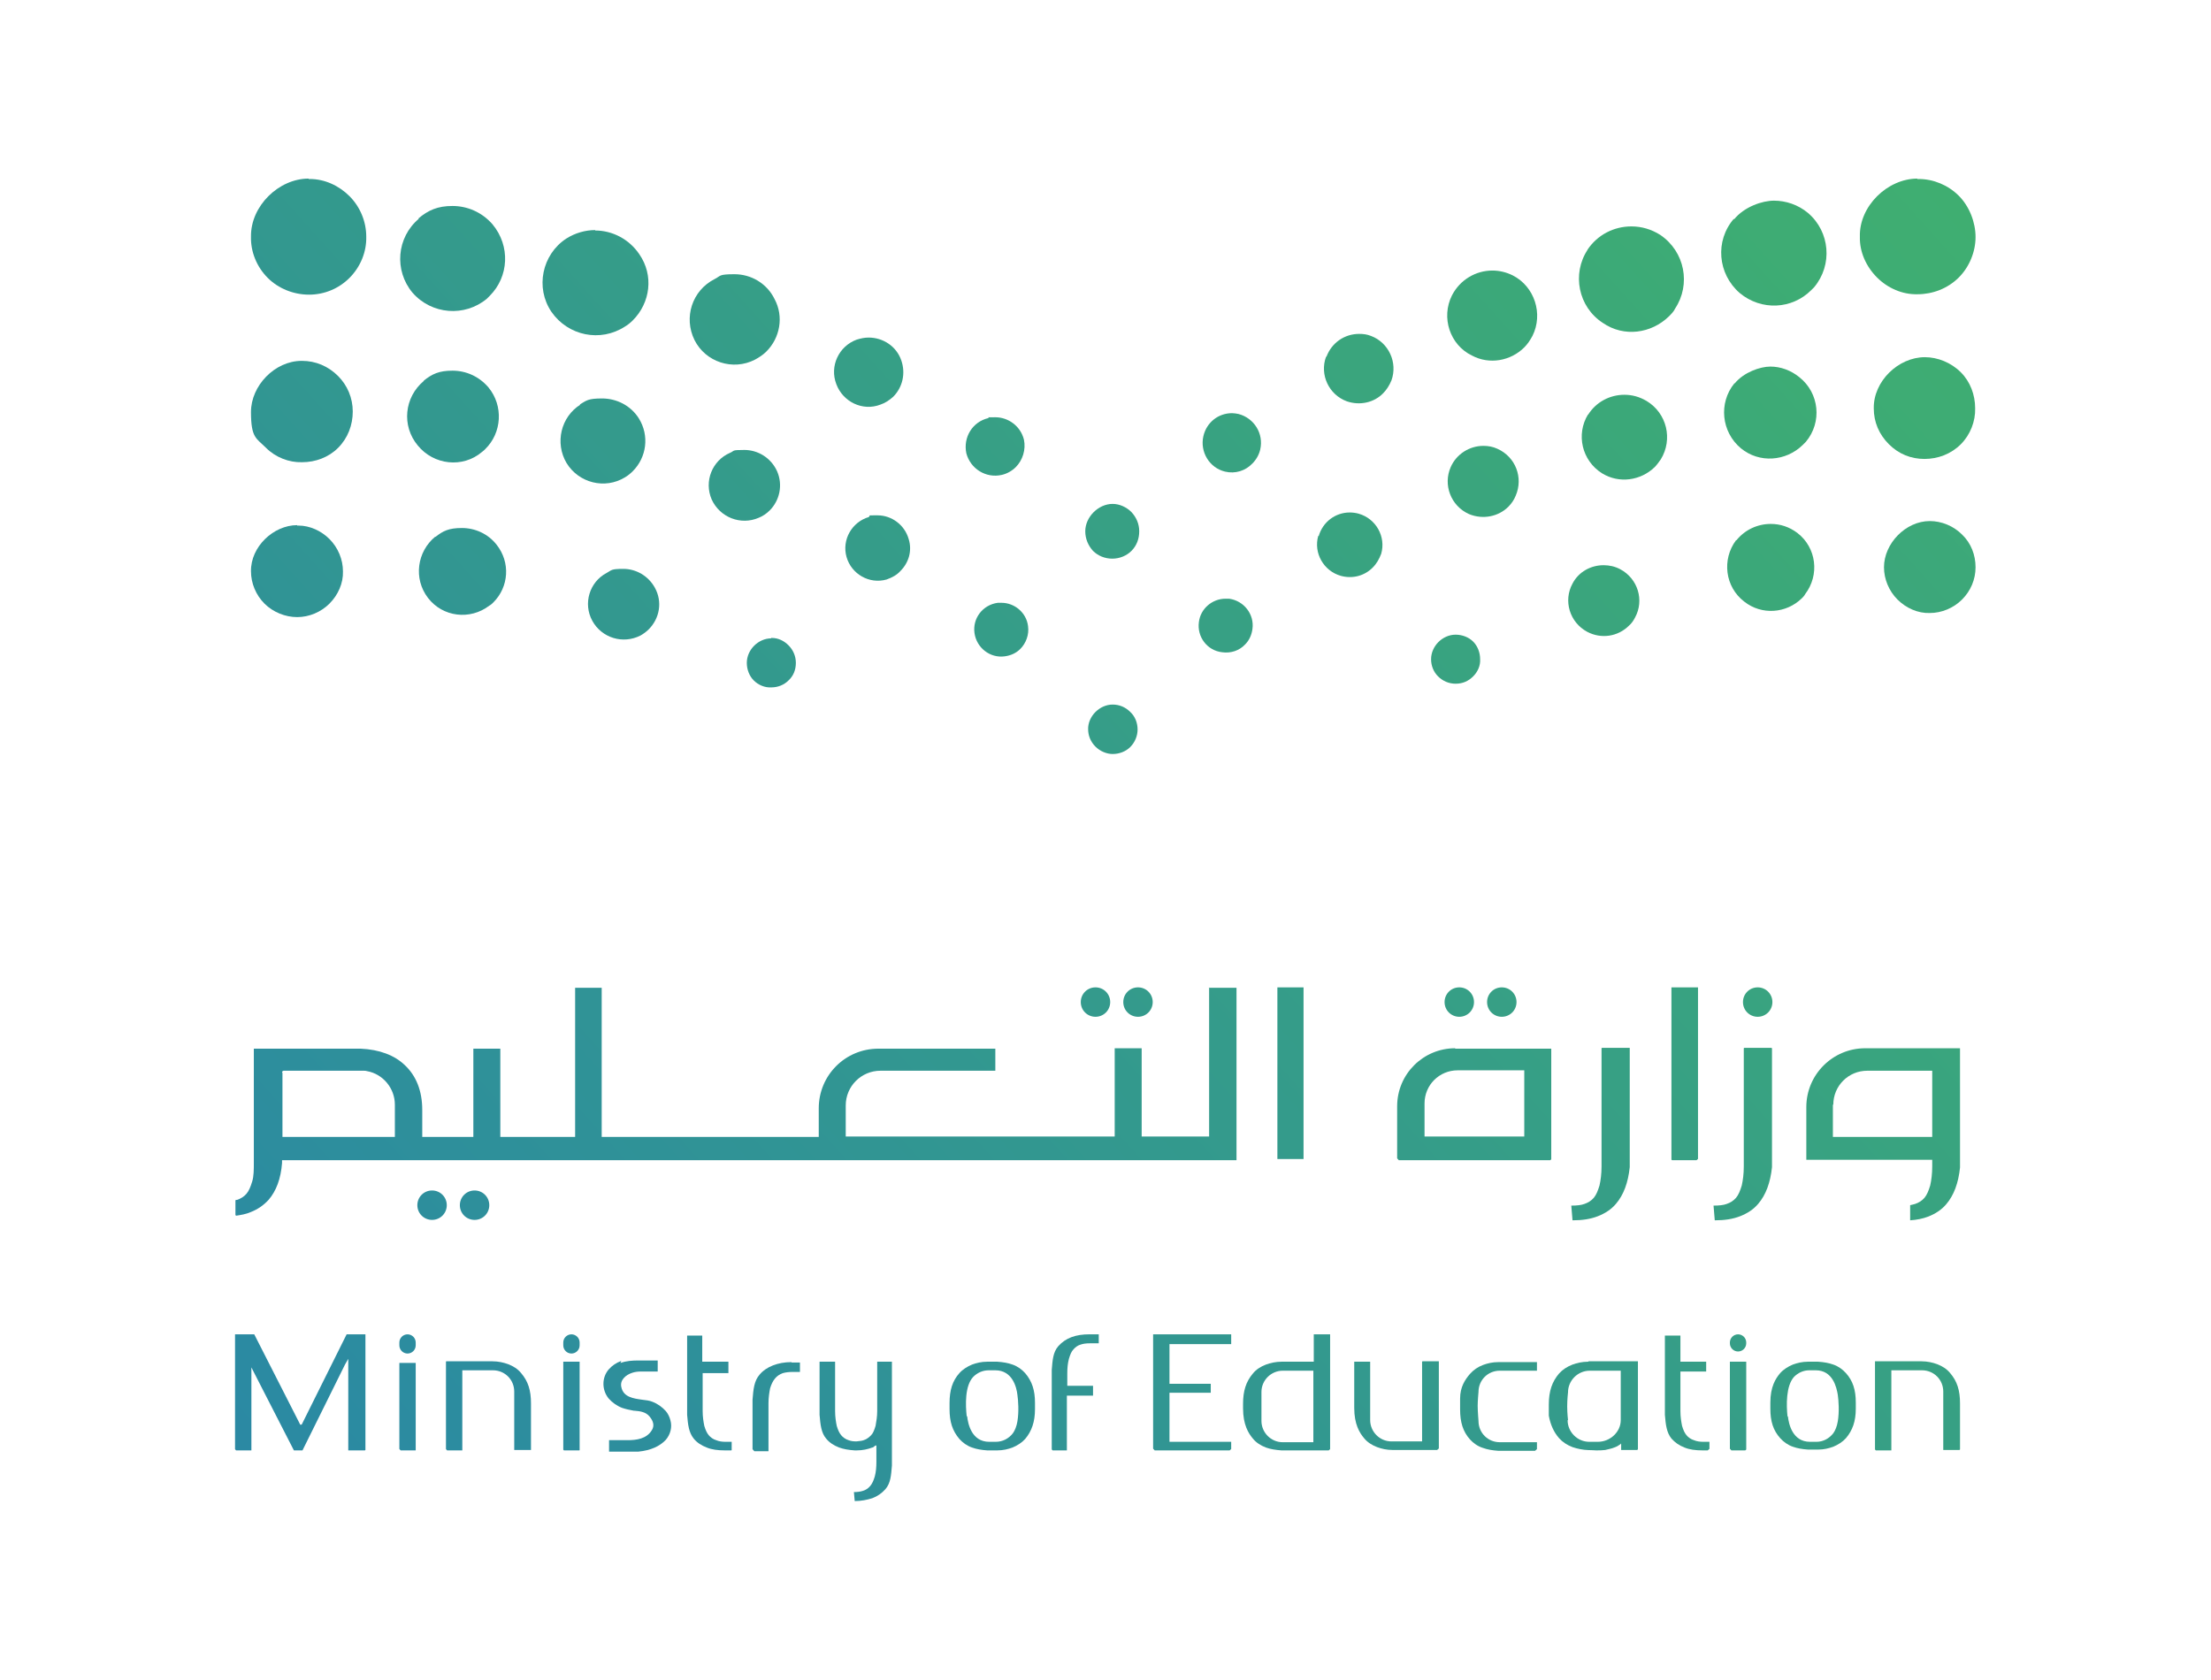 <?xml version="1.0" encoding="UTF-8"?>
<svg id="Layer_1" data-name="Layer 1" xmlns="http://www.w3.org/2000/svg" xmlns:xlink="http://www.w3.org/1999/xlink" viewBox="0 0 540.9 411.1">
  <defs>
    <style>
      .cls-1 {
        fill: none;
      }

      .cls-2 {
        fill: url(#linear-gradient-8);
      }

      .cls-3 {
        fill: url(#linear-gradient-7);
      }

      .cls-4 {
        fill: url(#linear-gradient-5);
      }

      .cls-5 {
        fill: url(#linear-gradient-6);
      }

      .cls-6 {
        fill: url(#linear-gradient-9);
      }

      .cls-7 {
        fill: url(#linear-gradient-4);
      }

      .cls-8 {
        fill: url(#linear-gradient-3);
      }

      .cls-9 {
        fill: url(#linear-gradient-2);
      }

      .cls-10 {
        fill: url(#linear-gradient);
      }

      .cls-11 {
        clip-path: url(#clippath-17);
      }

      .cls-12 {
        clip-path: url(#clippath-19);
      }

      .cls-13 {
        clip-path: url(#clippath-11);
      }

      .cls-14 {
        clip-path: url(#clippath-16);
      }

      .cls-15 {
        clip-path: url(#clippath-18);
      }

      .cls-16 {
        clip-path: url(#clippath-10);
      }

      .cls-17 {
        clip-path: url(#clippath-15);
      }

      .cls-18 {
        clip-path: url(#clippath-13);
      }

      .cls-19 {
        clip-path: url(#clippath-14);
      }

      .cls-20 {
        clip-path: url(#clippath-12);
      }

      .cls-21 {
        clip-path: url(#clippath-61);
      }

      .cls-22 {
        clip-path: url(#clippath-67);
      }

      .cls-23 {
        clip-path: url(#clippath-68);
      }

      .cls-24 {
        clip-path: url(#clippath-60);
      }

      .cls-25 {
        clip-path: url(#clippath-65);
      }

      .cls-26 {
        clip-path: url(#clippath-62);
      }

      .cls-27 {
        clip-path: url(#clippath-64);
      }

      .cls-28 {
        clip-path: url(#clippath-66);
      }

      .cls-29 {
        clip-path: url(#clippath-63);
      }

      .cls-30 {
        clip-path: url(#clippath-50);
      }

      .cls-31 {
        clip-path: url(#clippath-55);
      }

      .cls-32 {
        clip-path: url(#clippath-52);
      }

      .cls-33 {
        clip-path: url(#clippath-57);
      }

      .cls-34 {
        clip-path: url(#clippath-54);
      }

      .cls-35 {
        clip-path: url(#clippath-56);
      }

      .cls-36 {
        clip-path: url(#clippath-53);
      }

      .cls-37 {
        clip-path: url(#clippath-51);
      }

      .cls-38 {
        clip-path: url(#clippath-58);
      }

      .cls-39 {
        clip-path: url(#clippath-59);
      }

      .cls-40 {
        clip-path: url(#clippath-31);
      }

      .cls-41 {
        clip-path: url(#clippath-32);
      }

      .cls-42 {
        clip-path: url(#clippath-33);
      }

      .cls-43 {
        clip-path: url(#clippath-34);
      }

      .cls-44 {
        clip-path: url(#clippath-35);
      }

      .cls-45 {
        clip-path: url(#clippath-39);
      }

      .cls-46 {
        clip-path: url(#clippath-30);
      }

      .cls-47 {
        clip-path: url(#clippath-36);
      }

      .cls-48 {
        clip-path: url(#clippath-37);
      }

      .cls-49 {
        clip-path: url(#clippath-38);
      }

      .cls-50 {
        clip-path: url(#clippath-27);
      }

      .cls-51 {
        clip-path: url(#clippath-29);
      }

      .cls-52 {
        clip-path: url(#clippath-26);
      }

      .cls-53 {
        clip-path: url(#clippath-28);
      }

      .cls-54 {
        clip-path: url(#clippath-20);
      }

      .cls-55 {
        clip-path: url(#clippath-21);
      }

      .cls-56 {
        clip-path: url(#clippath-22);
      }

      .cls-57 {
        clip-path: url(#clippath-23);
      }

      .cls-58 {
        clip-path: url(#clippath-24);
      }

      .cls-59 {
        clip-path: url(#clippath-25);
      }

      .cls-60 {
        clip-path: url(#clippath-69);
      }

      .cls-61 {
        clip-path: url(#clippath-41);
      }

      .cls-62 {
        clip-path: url(#clippath-42);
      }

      .cls-63 {
        clip-path: url(#clippath-43);
      }

      .cls-64 {
        clip-path: url(#clippath-44);
      }

      .cls-65 {
        clip-path: url(#clippath-45);
      }

      .cls-66 {
        clip-path: url(#clippath-49);
      }

      .cls-67 {
        clip-path: url(#clippath-40);
      }

      .cls-68 {
        clip-path: url(#clippath-46);
      }

      .cls-69 {
        clip-path: url(#clippath-47);
      }

      .cls-70 {
        clip-path: url(#clippath-48);
      }

      .cls-71 {
        clip-path: url(#clippath-1);
      }

      .cls-72 {
        clip-path: url(#clippath-3);
      }

      .cls-73 {
        clip-path: url(#clippath-4);
      }

      .cls-74 {
        clip-path: url(#clippath-2);
      }

      .cls-75 {
        clip-path: url(#clippath-7);
      }

      .cls-76 {
        clip-path: url(#clippath-6);
      }

      .cls-77 {
        clip-path: url(#clippath-9);
      }

      .cls-78 {
        clip-path: url(#clippath-8);
      }

      .cls-79 {
        clip-path: url(#clippath-5);
      }

      .cls-80 {
        fill: url(#linear-gradient-43);
      }

      .cls-81 {
        fill: url(#linear-gradient-40);
      }

      .cls-82 {
        fill: url(#linear-gradient-41);
      }

      .cls-83 {
        fill: url(#linear-gradient-42);
      }

      .cls-84 {
        fill: url(#linear-gradient-49);
      }

      .cls-85 {
        fill: url(#linear-gradient-48);
      }

      .cls-86 {
        fill: url(#linear-gradient-45);
      }

      .cls-87 {
        fill: url(#linear-gradient-47);
      }

      .cls-88 {
        fill: url(#linear-gradient-44);
      }

      .cls-89 {
        fill: url(#linear-gradient-46);
      }

      .cls-90 {
        fill: url(#linear-gradient-10);
      }

      .cls-91 {
        fill: url(#linear-gradient-11);
      }

      .cls-92 {
        fill: url(#linear-gradient-12);
      }

      .cls-93 {
        fill: url(#linear-gradient-13);
      }

      .cls-94 {
        fill: url(#linear-gradient-19);
      }

      .cls-95 {
        fill: url(#linear-gradient-14);
      }

      .cls-96 {
        fill: url(#linear-gradient-21);
      }

      .cls-97 {
        fill: url(#linear-gradient-20);
      }

      .cls-98 {
        fill: url(#linear-gradient-22);
      }

      .cls-99 {
        fill: url(#linear-gradient-23);
      }

      .cls-100 {
        fill: url(#linear-gradient-28);
      }

      .cls-101 {
        fill: url(#linear-gradient-25);
      }

      .cls-102 {
        fill: url(#linear-gradient-32);
      }

      .cls-103 {
        fill: url(#linear-gradient-31);
      }

      .cls-104 {
        fill: url(#linear-gradient-33);
      }

      .cls-105 {
        fill: url(#linear-gradient-30);
      }

      .cls-106 {
        fill: url(#linear-gradient-15);
      }

      .cls-107 {
        fill: url(#linear-gradient-16);
      }

      .cls-108 {
        fill: url(#linear-gradient-17);
      }

      .cls-109 {
        fill: url(#linear-gradient-18);
      }

      .cls-110 {
        fill: url(#linear-gradient-35);
      }

      .cls-111 {
        fill: url(#linear-gradient-34);
      }

      .cls-112 {
        fill: url(#linear-gradient-36);
      }

      .cls-113 {
        fill: url(#linear-gradient-38);
      }

      .cls-114 {
        fill: url(#linear-gradient-27);
      }

      .cls-115 {
        fill: url(#linear-gradient-24);
      }

      .cls-116 {
        fill: url(#linear-gradient-26);
      }

      .cls-117 {
        fill: url(#linear-gradient-29);
      }

      .cls-118 {
        fill: url(#linear-gradient-37);
      }

      .cls-119 {
        fill: url(#linear-gradient-39);
      }

      .cls-120 {
        fill: url(#linear-gradient-57);
      }

      .cls-121 {
        fill: url(#linear-gradient-58);
      }

      .cls-122 {
        fill: url(#linear-gradient-59);
      }

      .cls-123 {
        fill: url(#linear-gradient-53);
      }

      .cls-124 {
        fill: url(#linear-gradient-54);
      }

      .cls-125 {
        fill: url(#linear-gradient-55);
      }

      .cls-126 {
        fill: url(#linear-gradient-56);
      }

      .cls-127 {
        fill: url(#linear-gradient-50);
      }

      .cls-128 {
        fill: url(#linear-gradient-51);
      }

      .cls-129 {
        fill: url(#linear-gradient-52);
      }

      .cls-130 {
        fill: url(#linear-gradient-67);
      }

      .cls-131 {
        fill: url(#linear-gradient-68);
      }

      .cls-132 {
        fill: url(#linear-gradient-69);
      }

      .cls-133 {
        fill: url(#linear-gradient-63);
      }

      .cls-134 {
        fill: url(#linear-gradient-64);
      }

      .cls-135 {
        fill: url(#linear-gradient-65);
      }

      .cls-136 {
        fill: url(#linear-gradient-66);
      }

      .cls-137 {
        fill: url(#linear-gradient-60);
      }

      .cls-138 {
        fill: url(#linear-gradient-61);
      }

      .cls-139 {
        fill: url(#linear-gradient-62);
      }

      .cls-140 {
        fill: url(#linear-gradient-70);
      }

      .cls-141 {
        clip-path: url(#clippath);
      }
    </style>
    <clipPath id="clippath">
      <path class="cls-1" d="M472.1,127.5c-5.9,0-11.2,5.5-11.2,11.3,0,2.9,1.2,5.8,3.3,7.9,2.1,2.1,5,3.4,7.9,3.3,2.9,0,5.8-1.2,7.9-3.3,2.1-2.1,3.3-4.9,3.3-7.9s-1.1-5.9-3.3-8c-2.1-2.1-5-3.3-7.9-3.3h-.1.1Z"/>
    </clipPath>
    <linearGradient id="linear-gradient" x1="-184.98" y1="-5.16" x2="-181.48" y2="-5.16" gradientTransform="translate(38955.95 -954.23) scale(211.6 -211.6)" gradientUnits="userSpaceOnUse">
      <stop offset="0" stop-color="#257eb4"/>
      <stop offset=".2" stop-color="#2884ab"/>
      <stop offset=".6" stop-color="#329593"/>
      <stop offset="1" stop-color="#40af70"/>
    </linearGradient>
    <clipPath id="clippath-1">
      <path class="cls-1" d="M384.7,142.8c-2.3,4.2-.7,9.5,3.6,11.8,3.4,1.8,7.5,1.2,10.2-1.5.6-.5,1.1-1.2,1.5-2,2.3-4.2.7-9.5-3.6-11.8-1.3-.7-2.7-1-4.1-1-3.1,0-6.1,1.6-7.6,4.5Z"/>
    </clipPath>
    <linearGradient id="linear-gradient-2" x1="-184.98" y1="-5.01" x2="-181.48" y2="-5.01" gradientTransform="translate(38941.16 -912.58) scale(211.6 -211.6)" gradientUnits="userSpaceOnUse">
      <stop offset="0" stop-color="#257eb4"/>
      <stop offset=".3" stop-color="#2b8aa2"/>
      <stop offset=".9" stop-color="#3dab75"/>
      <stop offset="1" stop-color="#40af70"/>
    </linearGradient>
    <clipPath id="clippath-2">
      <path class="cls-1" d="M424.7,132.2h0c-3.5,4.7-2.7,11.4,2,15,4.3,3.4,10.3,2.9,14.1-.8.3-.3.6-.6.8-1,3.6-4.7,2.8-11.4-1.9-15-2-1.5-4.2-2.2-6.5-2.2-3.2,0-6.3,1.4-8.4,4h-.1Z"/>
    </clipPath>
    <linearGradient id="linear-gradient-3" x1="-184.98" y1="-5.08" x2="-181.48" y2="-5.08" gradientTransform="translate(38945.97 -935.51) scale(211.6 -211.6)" gradientUnits="userSpaceOnUse">
      <stop offset="0" stop-color="#257eb4"/>
      <stop offset=".3" stop-color="#2b8aa2"/>
      <stop offset=".9" stop-color="#3dab75"/>
      <stop offset="1" stop-color="#40af70"/>
    </linearGradient>
    <clipPath id="clippath-3">
      <path class="cls-1" d="M356.1,155.3c-3.2,0-6,2.8-6,6,0,1.6.6,3.1,1.7,4.2,1.1,1.1,2.6,1.8,4.3,1.8s3.1-.6,4.3-1.8c1.1-1.1,1.8-2.6,1.7-4.2,0-1.6-.6-3.2-1.7-4.3s-2.7-1.7-4.3-1.7Z"/>
    </clipPath>
    <linearGradient id="linear-gradient-4" x1="-184.98" y1="-4.96" x2="-181.48" y2="-4.96" gradientTransform="translate(38941.95 -888.79) scale(211.6 -211.6)" gradientUnits="userSpaceOnUse">
      <stop offset="0" stop-color="#257eb4"/>
      <stop offset=".3" stop-color="#2b8aa2"/>
      <stop offset=".9" stop-color="#3dab75"/>
      <stop offset="1" stop-color="#40af70"/>
    </linearGradient>
    <clipPath id="clippath-4">
      <path class="cls-1" d="M72.7,128.5c-5.8,0-11.4,5.3-11.3,11.3,0,2.9,1.2,5.8,3.3,7.9s5.1,3.3,8,3.3,5.8-1.2,7.9-3.3c2.1-2.1,3.4-5,3.3-7.9,0-2.9-1.2-5.8-3.3-7.9-2-2-4.8-3.3-7.6-3.3s-.2,0-.3,0v-.1Z"/>
    </clipPath>
    <linearGradient id="linear-gradient-5" x1="-184.98" y1="-4.28" x2="-181.48" y2="-4.28" gradientTransform="translate(38855.17 -765.45) scale(211.6 -211.6)" gradientUnits="userSpaceOnUse">
      <stop offset="0" stop-color="#257eb4"/>
      <stop offset=".3" stop-color="#2b8aa2"/>
      <stop offset=".9" stop-color="#3dab75"/>
      <stop offset="1" stop-color="#40af70"/>
    </linearGradient>
    <clipPath id="clippath-5">
      <path class="cls-1" d="M148.4,140.2c-4.2,2.2-5.8,7.5-3.5,11.7,2.3,4.2,7.5,5.8,11.8,3.6.7-.4,1.4-.9,2-1.5,2.7-2.7,3.4-6.8,1.5-10.2-1.6-2.9-4.6-4.6-7.7-4.6s-2.8.3-4.1,1Z"/>
    </clipPath>
    <linearGradient id="linear-gradient-6" x1="-184.98" y1="-4.48" x2="-181.48" y2="-4.48" gradientTransform="translate(38881.09 -798.9) scale(211.6 -211.6)" gradientUnits="userSpaceOnUse">
      <stop offset="0" stop-color="#257eb4"/>
      <stop offset=".3" stop-color="#2b8aa2"/>
      <stop offset=".9" stop-color="#3dab75"/>
      <stop offset="1" stop-color="#40af70"/>
    </linearGradient>
    <clipPath id="clippath-6">
      <path class="cls-1" d="M106.5,131.3h0c-4.5,3.7-5.4,10.3-1.8,15,3.6,4.7,10.3,5.5,15,1.9.4-.2.7-.5,1-.8,3.8-3.8,4.2-9.8.8-14.1-2.1-2.7-5.3-4.1-8.5-4.1s-4.6.7-6.5,2.2v-.1Z"/>
    </clipPath>
    <linearGradient id="linear-gradient-7" x1="-184.98" y1="-4.37" x2="-181.48" y2="-4.37" gradientTransform="translate(38865.44 -784.14) scale(211.6 -211.6)" gradientUnits="userSpaceOnUse">
      <stop offset="0" stop-color="#257eb4"/>
      <stop offset=".3" stop-color="#2b8aa2"/>
      <stop offset=".9" stop-color="#3dab75"/>
      <stop offset="1" stop-color="#40af70"/>
    </linearGradient>
    <clipPath id="clippath-7">
      <path class="cls-1" d="M354.9,114.3c-1.9,4.3,0,9.5,4.5,11.5,3.4,1.4,7.2.6,9.6-1.8.8-.8,1.4-1.7,1.8-2.7,1.9-4.4,0-9.5-4.5-11.5-1.1-.5-2.2-.7-3.4-.7-3.4,0-6.6,2-8,5.2Z"/>
    </clipPath>
    <linearGradient id="linear-gradient-8" x1="-184.98" y1="-4.87" x2="-181.48" y2="-4.87" gradientTransform="translate(38913.77 -912.53) scale(211.6 -211.6)" gradientUnits="userSpaceOnUse">
      <stop offset="0" stop-color="#257eb4"/>
      <stop offset=".3" stop-color="#2b8aa2"/>
      <stop offset=".9" stop-color="#3dab75"/>
      <stop offset="1" stop-color="#40af70"/>
    </linearGradient>
    <clipPath id="clippath-8">
      <path class="cls-1" d="M469.1,43.7c-7.4,0-14.3,6.8-14.1,14.2-.1,3.7,1.5,7.3,4.2,10,2.6,2.6,6.2,4.2,9.9,4.1,3.7,0,7.4-1.4,10.1-4.1,2.6-2.6,4.1-6.3,4.1-9.9s-1.5-7.5-4.1-10.1c-2.6-2.6-6.2-4.1-9.8-4.1s-.2,0-.4,0l.1-.1Z"/>
    </clipPath>
    <linearGradient id="linear-gradient-9" x1="-184.98" y1="-4.96" x2="-181.48" y2="-4.96" gradientTransform="translate(38900.97 -991.1) scale(211.6 -211.6)" gradientUnits="userSpaceOnUse">
      <stop offset="0" stop-color="#257eb4"/>
      <stop offset=".3" stop-color="#2b8aa2"/>
      <stop offset=".9" stop-color="#3dab75"/>
      <stop offset="1" stop-color="#40af70"/>
    </linearGradient>
    <clipPath id="clippath-9">
      <path class="cls-1" d="M294.4,106.7c-.9,3.9,1.5,7.8,5.3,8.7,2.5.6,5-.2,6.7-2,.9-.9,1.6-2.1,1.9-3.4.9-3.9-1.5-7.7-5.3-8.7-.5-.1-1.1-.2-1.6-.2-3.3,0-6.2,2.2-7,5.6Z"/>
    </clipPath>
    <linearGradient id="linear-gradient-10" x1="-184.98" y1="-4.71" x2="-181.48" y2="-4.71" gradientTransform="translate(38891.65 -888.17) scale(211.6 -211.6)" gradientUnits="userSpaceOnUse">
      <stop offset="0" stop-color="#257eb4"/>
      <stop offset=".3" stop-color="#2b8aa2"/>
      <stop offset=".9" stop-color="#3dab75"/>
      <stop offset="1" stop-color="#40af70"/>
    </linearGradient>
    <clipPath id="clippath-10">
      <path class="cls-1" d="M324.4,87.3c-1.6,4.4.7,9.3,5.1,10.9,3.2,1.1,6.7.3,8.9-2,.8-.8,1.5-1.9,2-3.1,1.6-4.4-.7-9.3-5-10.9-1-.4-1.9-.5-2.9-.5-3.5,0-6.7,2.1-8,5.6h-.1Z"/>
    </clipPath>
    <linearGradient id="linear-gradient-11" x1="-184.98" y1="-4.73" x2="-181.48" y2="-4.73" gradientTransform="translate(38887.83 -911.28) scale(211.6 -211.6)" gradientUnits="userSpaceOnUse">
      <stop offset="0" stop-color="#257eb4"/>
      <stop offset=".3" stop-color="#2b8aa2"/>
      <stop offset=".9" stop-color="#3dab75"/>
      <stop offset="1" stop-color="#40af70"/>
    </linearGradient>
    <clipPath id="clippath-11">
      <path class="cls-1" d="M355.2,72.3c-2.7,5.4-.5,12.1,4.9,14.7,4.3,2.3,9.5,1.3,12.8-2,.8-.8,1.4-1.7,2-2.8,2.7-5.4.5-12.1-4.8-14.8-1.6-.8-3.3-1.2-5-1.2-4,0-7.9,2.2-9.9,6.1Z"/>
    </clipPath>
    <linearGradient id="linear-gradient-12" x1="-184.98" y1="-4.77" x2="-181.48" y2="-4.77" gradientTransform="translate(38888.31 -932.54) scale(211.6 -211.6)" gradientUnits="userSpaceOnUse">
      <stop offset="0" stop-color="#257eb4"/>
      <stop offset=".3" stop-color="#2b8aa2"/>
      <stop offset=".9" stop-color="#3dab75"/>
      <stop offset="1" stop-color="#40af70"/>
    </linearGradient>
    <clipPath id="clippath-12">
      <path class="cls-1" d="M388.4,61.1c-3.9,5.9-2.3,14,3.7,17.9,5.2,3.6,11.9,2.6,16.2-1.6.5-.5,1.2-1.2,1.5-1.9,3.9-5.9,2.4-13.9-3.6-18-2.2-1.4-4.6-2.1-7.1-2.1-4.2,0-8.3,2-10.8,5.8l.1-.1Z"/>
    </clipPath>
    <linearGradient id="linear-gradient-13" x1="-184.98" y1="-4.83" x2="-181.48" y2="-4.83" gradientTransform="translate(38890.89 -952.69) scale(211.6 -211.6)" gradientUnits="userSpaceOnUse">
      <stop offset="0" stop-color="#257eb4"/>
      <stop offset=".3" stop-color="#2b8aa2"/>
      <stop offset=".9" stop-color="#3dab75"/>
      <stop offset="1" stop-color="#40af70"/>
    </linearGradient>
    <clipPath id="clippath-13">
      <path class="cls-1" d="M424.2,53.5c-4.7,5.4-4,13.5,1.4,18.2,5.3,4.4,12.8,4,17.5-.7l.7-.7c4.6-5.5,3.9-13.6-1.5-18.2-2.4-2-5.4-3-8.3-3s-7.3,1.5-9.8,4.6v-.2Z"/>
    </clipPath>
    <linearGradient id="linear-gradient-14" x1="-184.98" y1="-4.89" x2="-181.48" y2="-4.89" gradientTransform="translate(38894.92 -972.4) scale(211.6 -211.6)" gradientUnits="userSpaceOnUse">
      <stop offset="0" stop-color="#257eb4"/>
      <stop offset=".3" stop-color="#2b8aa2"/>
      <stop offset=".9" stop-color="#3dab75"/>
      <stop offset="1" stop-color="#40af70"/>
    </linearGradient>
    <clipPath id="clippath-14">
      <path class="cls-1" d="M458.4,99.9c0,3.4,1.3,6.4,3.7,8.8s5.4,3.6,8.7,3.6,6.5-1.2,8.9-3.6c2.3-2.3,3.6-5.6,3.5-8.8,0-3.3-1.2-6.5-3.5-8.8-2.4-2.4-5.7-3.7-8.8-3.7-6.5,0-12.6,5.9-12.5,12.5h0Z"/>
    </clipPath>
    <linearGradient id="linear-gradient-15" x1="-184.98" y1="-5.07" x2="-181.48" y2="-5.07" gradientTransform="translate(38929.01 -972.18) scale(211.6 -211.6)" gradientUnits="userSpaceOnUse">
      <stop offset="0" stop-color="#257eb4"/>
      <stop offset=".3" stop-color="#2b8aa2"/>
      <stop offset=".9" stop-color="#3dab75"/>
      <stop offset="1" stop-color="#40af70"/>
    </linearGradient>
    <clipPath id="clippath-15">
      <path class="cls-1" d="M293.3,152.2c-.5,3.6,2,7,5.7,7.4,2.1.3,4.2-.4,5.6-1.9,1-1,1.6-2.3,1.8-3.8.5-3.6-2.1-6.9-5.7-7.4h-.9c-3.2,0-6.1,2.4-6.5,5.7Z"/>
    </clipPath>
    <linearGradient id="linear-gradient-16" x1="-184.98" y1="-4.82" x2="-181.48" y2="-4.82" gradientTransform="translate(38921.23 -866.28) scale(211.6 -211.6)" gradientUnits="userSpaceOnUse">
      <stop offset="0" stop-color="#257eb4"/>
      <stop offset=".3" stop-color="#2b8aa2"/>
      <stop offset=".9" stop-color="#3dab75"/>
      <stop offset="1" stop-color="#40af70"/>
    </linearGradient>
    <clipPath id="clippath-16">
      <path class="cls-1" d="M322.5,131.1c-1.2,4.2,1.3,8.6,5.5,9.8,2.9.8,5.8,0,7.8-2,1-1,1.6-2.1,2.1-3.4,1.2-4.2-1.3-8.6-5.5-9.8-.7-.2-1.5-.3-2.2-.3-3.5,0-6.6,2.3-7.6,5.8l-.1-.1Z"/>
    </clipPath>
    <linearGradient id="linear-gradient-17" x1="-184.98" y1="-4.83" x2="-181.48" y2="-4.83" gradientTransform="translate(38916.23 -889.82) scale(211.6 -211.6)" gradientUnits="userSpaceOnUse">
      <stop offset="0" stop-color="#257eb4"/>
      <stop offset=".3" stop-color="#2b8aa2"/>
      <stop offset=".9" stop-color="#3dab75"/>
      <stop offset="1" stop-color="#40af70"/>
    </linearGradient>
    <clipPath id="clippath-17">
      <path class="cls-1" d="M388.5,101.4c-3,4.9-1.5,11.3,3.4,14.4,4.2,2.6,9.5,1.8,12.9-1.5.5-.5,1-1.2,1.5-1.9,3-4.9,1.5-11.3-3.5-14.3-1.7-1-3.5-1.5-5.4-1.5-3.5,0-6.9,1.7-8.9,4.9v-.1Z"/>
    </clipPath>
    <linearGradient id="linear-gradient-18" x1="-184.98" y1="-4.92" x2="-181.48" y2="-4.92" gradientTransform="translate(38915.86 -933.77) scale(211.6 -211.6)" gradientUnits="userSpaceOnUse">
      <stop offset="0" stop-color="#257eb4"/>
      <stop offset=".3" stop-color="#2b8aa2"/>
      <stop offset=".9" stop-color="#3dab75"/>
      <stop offset="1" stop-color="#40af70"/>
    </linearGradient>
    <clipPath id="clippath-18">
      <path class="cls-1" d="M424.3,93.8c-3.9,4.8-3.2,11.9,1.6,15.9,4.5,3.7,11,3.2,15.1-.8.2-.2.5-.5.8-.8,4-4.8,3.3-11.9-1.6-15.8-2.1-1.7-4.6-2.6-7.1-2.6s-6.5,1.4-8.7,4.1h-.1Z"/>
    </clipPath>
    <linearGradient id="linear-gradient-19" x1="-184.98" y1="-4.99" x2="-181.48" y2="-4.99" gradientTransform="translate(38920.63 -953.61) scale(211.6 -211.6)" gradientUnits="userSpaceOnUse">
      <stop offset="0" stop-color="#257eb4"/>
      <stop offset=".3" stop-color="#2b8aa2"/>
      <stop offset=".9" stop-color="#3dab75"/>
      <stop offset="1" stop-color="#40af70"/>
    </linearGradient>
    <clipPath id="clippath-19">
      <path class="cls-1" d="M75.5,43.7c-7.3,0-14.2,6.7-14.1,14.2-.1,3.7,1.4,7.4,4.1,10.1,2.6,2.6,6.3,4.1,10.1,4.1s7.3-1.5,9.9-4.1c2.7-2.7,4.2-6.4,4.1-10.1,0-3.7-1.5-7.3-4.1-9.9s-6.1-4.2-9.7-4.2-.2,0-.3,0v-.1Z"/>
    </clipPath>
    <linearGradient id="linear-gradient-20" x1="-184.98" y1="-4.08" x2="-181.48" y2="-4.08" gradientTransform="translate(38801.35 -805.44) scale(211.6 -211.6)" gradientUnits="userSpaceOnUse">
      <stop offset="0" stop-color="#257eb4"/>
      <stop offset=".3" stop-color="#2b8aa2"/>
      <stop offset=".9" stop-color="#3dab75"/>
      <stop offset="1" stop-color="#40af70"/>
    </linearGradient>
    <clipPath id="clippath-20">
      <path class="cls-1" d="M241.8,102.3c-3.9.9-6.2,4.7-5.4,8.6,1,3.8,4.8,6.2,8.7,5.3,1.3-.3,2.5-1,3.4-1.9,1.7-1.7,2.5-4.3,2-6.7-.8-3.3-3.8-5.5-7-5.5s-1.1,0-1.7.2Z"/>
    </clipPath>
    <linearGradient id="linear-gradient-21" x1="-184.98" y1="-4.58" x2="-181.48" y2="-4.58" gradientTransform="translate(38877.64 -860.35) scale(211.6 -211.6)" gradientUnits="userSpaceOnUse">
      <stop offset="0" stop-color="#257eb4"/>
      <stop offset=".3" stop-color="#2b8aa2"/>
      <stop offset=".9" stop-color="#3dab75"/>
      <stop offset="1" stop-color="#40af70"/>
    </linearGradient>
    <clipPath id="clippath-21">
      <path class="cls-1" d="M209.6,83.1c-4.4,1.6-6.7,6.5-5,10.9,1.6,4.3,6.4,6.7,10.8,5,1.2-.4,2.2-1.1,3.1-1.9,2.3-2.3,3.1-5.7,2-8.9-1.2-3.5-4.5-5.6-8-5.6-1,0-1.9.2-2.9.5h0Z"/>
    </clipPath>
    <linearGradient id="linear-gradient-22" x1="-184.98" y1="-4.47" x2="-181.48" y2="-4.47" gradientTransform="translate(38858.63 -854.02) scale(211.6 -211.6)" gradientUnits="userSpaceOnUse">
      <stop offset="0" stop-color="#257eb4"/>
      <stop offset=".3" stop-color="#2b8aa2"/>
      <stop offset=".9" stop-color="#3dab75"/>
      <stop offset="1" stop-color="#40af70"/>
    </linearGradient>
    <clipPath id="clippath-22">
      <path class="cls-1" d="M174.8,68.3c-5.5,2.8-7.6,9.4-4.9,14.9,2.7,5.4,9.4,7.6,14.8,4.8,1.1-.6,2-1.2,2.8-2,3.3-3.3,4.3-8.5,2-12.8-1.9-3.9-5.8-6.1-9.8-6.1s-3.3.4-4.9,1.2h0Z"/>
    </clipPath>
    <linearGradient id="linear-gradient-23" x1="-184.98" y1="-4.36" x2="-181.48" y2="-4.36" gradientTransform="translate(38841.59 -844.57) scale(211.6 -211.6)" gradientUnits="userSpaceOnUse">
      <stop offset="0" stop-color="#257eb4"/>
      <stop offset=".3" stop-color="#2b8aa2"/>
      <stop offset=".9" stop-color="#3dab75"/>
      <stop offset="1" stop-color="#40af70"/>
    </linearGradient>
    <clipPath id="clippath-23">
      <path class="cls-1" d="M145.6,56.3c-2.4,0-4.9.7-7.1,2.1-5.9,3.9-7.6,12-3.6,17.9,4.1,5.9,12,7.5,18,3.6.7-.4,1.4-1,1.9-1.5,4.3-4.3,5.2-11,1.6-16.2-2.5-3.7-6.6-5.8-10.8-5.8v-.1Z"/>
    </clipPath>
    <linearGradient id="linear-gradient-24" x1="-184.98" y1="-4.27" x2="-181.48" y2="-4.27" gradientTransform="translate(38827.01 -832.65) scale(211.6 -211.6)" gradientUnits="userSpaceOnUse">
      <stop offset="0" stop-color="#257eb4"/>
      <stop offset=".3" stop-color="#2b8aa2"/>
      <stop offset=".9" stop-color="#3dab75"/>
      <stop offset="1" stop-color="#40af70"/>
    </linearGradient>
    <clipPath id="clippath-24">
      <path class="cls-1" d="M102.5,53.5c-5.5,4.6-6.1,12.7-1.6,18.1,4.7,5.4,12.8,6,18.2,1.5l.7-.7c4.7-4.7,5.1-12.2.7-17.5-2.6-3-6.2-4.5-9.8-4.5s-5.9,1-8.4,3.1h.2Z"/>
    </clipPath>
    <linearGradient id="linear-gradient-25" x1="-184.98" y1="-4.17" x2="-181.48" y2="-4.17" gradientTransform="translate(38814.37 -819.13) scale(211.6 -211.6)" gradientUnits="userSpaceOnUse">
      <stop offset="0" stop-color="#257eb4"/>
      <stop offset=".3" stop-color="#2b8aa2"/>
      <stop offset=".9" stop-color="#3dab75"/>
      <stop offset="1" stop-color="#40af70"/>
    </linearGradient>
    <clipPath id="clippath-25">
      <path class="cls-1" d="M73.8,88.3c-6.6,0-12.4,6.1-12.4,12.5s1.3,6.4,3.7,8.8c2.3,2.3,5.6,3.6,8.8,3.5,3.3,0,6.5-1.2,8.8-3.5,2.4-2.4,3.6-5.6,3.6-8.9s-1.3-6.4-3.6-8.7c-2.4-2.4-5.5-3.7-8.8-3.7h-.1Z"/>
    </clipPath>
    <linearGradient id="linear-gradient-26" x1="-184.98" y1="-4.18" x2="-181.48" y2="-4.18" gradientTransform="translate(38829.3 -784.47) scale(211.6 -211.6)" gradientUnits="userSpaceOnUse">
      <stop offset="0" stop-color="#257eb4"/>
      <stop offset=".3" stop-color="#2b8aa2"/>
      <stop offset=".9" stop-color="#3dab75"/>
      <stop offset="1" stop-color="#40af70"/>
    </linearGradient>
    <clipPath id="clippath-26">
      <path class="cls-1" d="M244.1,147.5c-3.7.5-6.2,3.8-5.7,7.4.5,3.6,3.8,6.2,7.4,5.7,1.5-.2,2.8-.8,3.8-1.8,1.4-1.4,2.2-3.5,1.9-5.6-.4-3.3-3.3-5.7-6.5-5.7s-.6,0-.9,0Z"/>
    </clipPath>
    <linearGradient id="linear-gradient-27" x1="-184.98" y1="-4.7" x2="-181.48" y2="-4.7" gradientTransform="translate(38908.14 -839.91) scale(211.6 -211.6)" gradientUnits="userSpaceOnUse">
      <stop offset="0" stop-color="#257eb4"/>
      <stop offset=".3" stop-color="#2b8aa2"/>
      <stop offset=".9" stop-color="#3dab75"/>
      <stop offset="1" stop-color="#40af70"/>
    </linearGradient>
    <clipPath id="clippath-27">
      <path class="cls-1" d="M212.6,126.5c-4.2,1.2-6.7,5.6-5.5,9.8,1.2,4.2,5.6,6.7,9.8,5.5,1.4-.5,2.5-1.1,3.4-2.1,2-2,2.9-4.9,2-7.8-1-3.5-4.2-5.8-7.6-5.8s-1.4,0-2.1.3v.1Z"/>
    </clipPath>
    <linearGradient id="linear-gradient-28" x1="-184.98" y1="-4.58" x2="-181.48" y2="-4.58" gradientTransform="translate(38888.22 -834.65) scale(211.6 -211.6)" gradientUnits="userSpaceOnUse">
      <stop offset="0" stop-color="#257eb4"/>
      <stop offset=".3" stop-color="#2b8aa2"/>
      <stop offset=".9" stop-color="#3dab75"/>
      <stop offset="1" stop-color="#40af70"/>
    </linearGradient>
    <clipPath id="clippath-28">
      <path class="cls-1" d="M178.6,110.8c-4.4,1.9-6.4,7-4.5,11.4,2,4.4,7.1,6.4,11.5,4.5,1-.4,1.9-1,2.7-1.8,2.4-2.4,3.3-6.2,1.8-9.6-1.5-3.3-4.7-5.2-8-5.2s-2.3.2-3.5.7Z"/>
    </clipPath>
    <linearGradient id="linear-gradient-29" x1="-184.98" y1="-4.47" x2="-181.48" y2="-4.47" gradientTransform="translate(38868.51 -826.76) scale(211.6 -211.6)" gradientUnits="userSpaceOnUse">
      <stop offset="0" stop-color="#257eb4"/>
      <stop offset=".3" stop-color="#2b8aa2"/>
      <stop offset=".9" stop-color="#3dab75"/>
      <stop offset="1" stop-color="#40af70"/>
    </linearGradient>
    <clipPath id="clippath-29">
      <path class="cls-1" d="M142,99c-4.8,3-6.3,9.4-3.4,14.3,3,4.9,9.4,6.5,14.3,3.5.7-.4,1.4-1,1.9-1.5,3.4-3.4,4.1-8.7,1.5-12.9-2-3.2-5.5-4.9-9-4.9s-3.8.5-5.5,1.5h.2Z"/>
    </clipPath>
    <linearGradient id="linear-gradient-30" x1="-184.98" y1="-4.37" x2="-181.48" y2="-4.37" gradientTransform="translate(38853.36 -815.44) scale(211.6 -211.6)" gradientUnits="userSpaceOnUse">
      <stop offset="0" stop-color="#257eb4"/>
      <stop offset=".3" stop-color="#2b8aa2"/>
      <stop offset=".9" stop-color="#3dab75"/>
      <stop offset="1" stop-color="#40af70"/>
    </linearGradient>
    <clipPath id="clippath-30">
      <path class="cls-1" d="M103.7,93.2c-4.8,4-5.5,11-1.5,15.8,3.9,4.8,11,5.6,15.7,1.6.3-.2.6-.5.8-.7,4.1-4,4.5-10.6.8-15.1-2.3-2.7-5.5-4.1-8.8-4.1s-5,.8-7.1,2.5h.1Z"/>
    </clipPath>
    <linearGradient id="linear-gradient-31" x1="-184.98" y1="-4.27" x2="-181.48" y2="-4.27" gradientTransform="translate(38839.72 -800.99) scale(211.6 -211.6)" gradientUnits="userSpaceOnUse">
      <stop offset="0" stop-color="#257eb4"/>
      <stop offset=".3" stop-color="#2b8aa2"/>
      <stop offset=".9" stop-color="#3dab75"/>
      <stop offset="1" stop-color="#40af70"/>
    </linearGradient>
    <clipPath id="clippath-31">
      <path class="cls-1" d="M188.7,156.2c-3.2,0-6,2.8-6,6,0,1.6.6,3.2,1.7,4.3,1.1,1.1,2.7,1.8,4.3,1.7,1.6,0,3.1-.6,4.2-1.7,1.2-1.1,1.8-2.6,1.8-4.3s-.7-3.2-1.8-4.3c-1.1-1.1-2.5-1.8-4.1-1.8h-.2l.1.1Z"/>
    </clipPath>
    <linearGradient id="linear-gradient-32" x1="-184.98" y1="-4.59" x2="-181.48" y2="-4.59" gradientTransform="translate(38899.46 -809.54) scale(211.6 -211.6)" gradientUnits="userSpaceOnUse">
      <stop offset="0" stop-color="#257eb4"/>
      <stop offset=".3" stop-color="#2b8aa2"/>
      <stop offset=".9" stop-color="#3dab75"/>
      <stop offset="1" stop-color="#40af70"/>
    </linearGradient>
    <clipPath id="clippath-32">
      <path class="cls-1" d="M272.2,123.3c-3.5,0-6.7,3.2-6.7,6.7,0,1.8.7,3.5,1.9,4.8,1.2,1.2,2.9,1.9,4.7,1.9s3.5-.7,4.7-1.9c1.3-1.3,1.9-3,1.9-4.8s-.7-3.4-1.9-4.7c-1.2-1.2-2.9-2-4.6-2h-.1.1Z"/>
    </clipPath>
    <linearGradient id="linear-gradient-33" x1="-184.98" y1="-4.7" x2="-181.48" y2="-4.7" gradientTransform="translate(38899.04 -864.19) scale(211.6 -211.6)" gradientUnits="userSpaceOnUse">
      <stop offset="0" stop-color="#257eb4"/>
      <stop offset=".3" stop-color="#2b8aa2"/>
      <stop offset=".9" stop-color="#3dab75"/>
      <stop offset="1" stop-color="#40af70"/>
    </linearGradient>
    <clipPath id="clippath-33">
      <path class="cls-1" d="M266.2,178.4c0,1.6.6,3.1,1.8,4.3,1.1,1.1,2.7,1.8,4.2,1.8,1.6,0,3.2-.6,4.3-1.7,1.2-1.2,1.8-2.8,1.8-4.3,0-1.6-.6-3.2-1.8-4.3-1.2-1.2-2.7-1.8-4.3-1.8-3.2,0-6.1,2.9-6,6.1v-.1Z"/>
    </clipPath>
    <linearGradient id="linear-gradient-34" x1="-184.98" y1="-4.82" x2="-181.48" y2="-4.82" gradientTransform="translate(38930.5 -841.52) scale(211.6 -211.6)" gradientUnits="userSpaceOnUse">
      <stop offset="0" stop-color="#257eb4"/>
      <stop offset=".3" stop-color="#2b8aa2"/>
      <stop offset=".9" stop-color="#3dab75"/>
      <stop offset="1" stop-color="#40af70"/>
    </linearGradient>
    <clipPath id="clippath-34">
      <path class="cls-1" d="M266.5,326.5c-1.6,0-3.1.2-4.4.7s-2.3,1.2-3.2,2.2c-1.3,1.5-1.4,3.4-1.6,5.8v19.7h3.7v-13.4h6.4v-2.4h-6.3v-3c0-1.3.1-2.5.4-3.6.3-1,.6-1.8,1.1-2.3.5-.6,1.1-1,1.8-1.2.6-.2,1.3-.3,2.2-.3h2.2v-2.2h-2.3Z"/>
    </clipPath>
    <linearGradient id="linear-gradient-35" x1="-184.98" y1="-5.2" x2="-181.48" y2="-5.2" gradientTransform="translate(39036.84 -760.37) scale(211.6 -211.6)" gradientUnits="userSpaceOnUse">
      <stop offset="0" stop-color="#257eb4"/>
      <stop offset=".3" stop-color="#2b8aa2"/>
      <stop offset=".9" stop-color="#3dab75"/>
      <stop offset="1" stop-color="#40af70"/>
    </linearGradient>
    <clipPath id="clippath-35">
      <path class="cls-1" d="M214.6,333.2v12.1c0,1.3-.2,2.5-.4,3.6-.3,1-.6,1.8-1.1,2.3s-1.1,1-1.8,1.2c-.5.2-1.1.2-1.8.3-.8,0-1.4-.1-1.9-.3-.7-.2-1.4-.7-1.8-1.2-.5-.6-.8-1.3-1.1-2.3-.2-1-.4-2.2-.4-3.6v-12.1h-3.8v13c.2,2.4.4,4.4,1.6,5.8.8,1,1.9,1.7,3.2,2.2,1.1.4,2.3.6,3.8.7h.5c1.5,0,2.7-.3,3.8-.7.2,0,.4-.2.5-.3,0,0,.2-.1.3-.2h.2c0-.1,0,4,0,4,0,1.3-.1,2.5-.4,3.6-.3,1-.6,1.7-1.1,2.3-.5.6-1.1,1-1.8,1.2-.6.2-1.4.3-2.2.3l.2,2.2c1.6,0,3-.3,4.3-.7,1.3-.5,2.3-1.2,3.2-2.2,1.3-1.5,1.4-3.4,1.6-5.8v-25.4h-3.8.2Z"/>
    </clipPath>
    <linearGradient id="linear-gradient-36" x1="-184.98" y1="-5.11" x2="-181.48" y2="-5.11" gradientTransform="translate(39030.28 -730.38) scale(211.6 -211.6)" gradientUnits="userSpaceOnUse">
      <stop offset="0" stop-color="#257eb4"/>
      <stop offset=".3" stop-color="#2b8aa2"/>
      <stop offset=".9" stop-color="#3dab75"/>
      <stop offset="1" stop-color="#40af70"/>
    </linearGradient>
    <clipPath id="clippath-36">
      <path class="cls-1" d="M97.7,328.5v.7c0,1.1.9,2,2,2s2-.9,2-2v-.7c0-1.1-.9-2-2-2s-2,.9-2,2Z"/>
    </clipPath>
    <linearGradient id="linear-gradient-37" x1="-184.98" y1="-4.81" x2="-181.48" y2="-4.81" gradientTransform="translate(38986.85 -689.22) scale(211.6 -211.6)" gradientUnits="userSpaceOnUse">
      <stop offset="0" stop-color="#257eb4"/>
      <stop offset=".3" stop-color="#2b8aa2"/>
      <stop offset=".9" stop-color="#3dab75"/>
      <stop offset="1" stop-color="#40af70"/>
    </linearGradient>
    <clipPath id="clippath-37">
      <rect class="cls-1" x="97.7" y="333.5" width="4" height="21.4"/>
    </clipPath>
    <linearGradient id="linear-gradient-38" x1="-184.98" y1="-4.85" x2="-181.48" y2="-4.85" gradientTransform="translate(38998.52 -681.54) scale(211.6 -211.6)" gradientUnits="userSpaceOnUse">
      <stop offset="0" stop-color="#257eb4"/>
      <stop offset=".3" stop-color="#2b8aa2"/>
      <stop offset=".9" stop-color="#3dab75"/>
      <stop offset="1" stop-color="#40af70"/>
    </linearGradient>
    <clipPath id="clippath-38">
      <path class="cls-1" d="M137.8,328.5v.7c0,1.1.9,2,2,2s2-.9,2-2v-.7c0-1.1-.9-2-2-2s-2,.9-2,2Z"/>
    </clipPath>
    <linearGradient id="linear-gradient-39" x1="-184.98" y1="-4.9" x2="-181.48" y2="-4.9" gradientTransform="translate(38997.28 -707.99) scale(211.6 -211.6)" gradientUnits="userSpaceOnUse">
      <stop offset="0" stop-color="#257eb4"/>
      <stop offset=".3" stop-color="#2b8aa2"/>
      <stop offset=".9" stop-color="#3dab75"/>
      <stop offset="1" stop-color="#40af70"/>
    </linearGradient>
    <clipPath id="clippath-39">
      <polygon class="cls-1" points="137.8 333.2 137.8 333.2 137.8 354.9 141.8 354.9 141.8 333.2 137.8 333.2"/>
    </clipPath>
    <linearGradient id="linear-gradient-40" x1="-184.98" y1="-4.94" x2="-181.48" y2="-4.94" gradientTransform="translate(39008.41 -700.59) scale(211.6 -211.6)" gradientUnits="userSpaceOnUse">
      <stop offset="0" stop-color="#257eb4"/>
      <stop offset=".3" stop-color="#2b8aa2"/>
      <stop offset=".9" stop-color="#3dab75"/>
      <stop offset="1" stop-color="#40af70"/>
    </linearGradient>
    <clipPath id="clippath-40">
      <path class="cls-1" d="M423.2,328.5v.2c0,1.1.9,2,2,2s2-.9,2-2v-.2c0-1.1-.9-2-2-2s-2,.9-2,2Z"/>
    </clipPath>
    <linearGradient id="linear-gradient-41" x1="-184.98" y1="-5.53" x2="-181.48" y2="-5.53" gradientTransform="translate(39073.53 -841.65) scale(211.6 -211.6)" gradientUnits="userSpaceOnUse">
      <stop offset="0" stop-color="#257eb4"/>
      <stop offset=".3" stop-color="#2b8aa2"/>
      <stop offset=".9" stop-color="#3dab75"/>
      <stop offset="1" stop-color="#40af70"/>
    </linearGradient>
    <clipPath id="clippath-41">
      <polygon class="cls-1" points="423.2 333.2 423.2 354.9 427.2 354.9 427.2 333.3 427.2 333.2 423.2 333.2"/>
    </clipPath>
    <linearGradient id="linear-gradient-42" x1="-184.98" y1="-5.57" x2="-181.48" y2="-5.57" gradientTransform="translate(39079.64 -835.49) scale(211.6 -211.6)" gradientUnits="userSpaceOnUse">
      <stop offset="0" stop-color="#257eb4"/>
      <stop offset=".3" stop-color="#2b8aa2"/>
      <stop offset=".9" stop-color="#3dab75"/>
      <stop offset="1" stop-color="#40af70"/>
    </linearGradient>
    <clipPath id="clippath-42">
      <path class="cls-1" d="M347.9,333.2v19.5h-7.5c-2.9,0-5.2-2.4-5.2-5.2v-14.3h-3.9v11.3c0,4,1.3,6.1,2.4,7.4.8,1,1.9,1.7,3.2,2.2,1.1.4,2.3.7,3.8.7h11.3v-21.7h-4l-.1.1Z"/>
    </clipPath>
    <linearGradient id="linear-gradient-43" x1="-184.98" y1="-5.38" x2="-181.48" y2="-5.38" gradientTransform="translate(39059.47 -795.7) scale(211.6 -211.6)" gradientUnits="userSpaceOnUse">
      <stop offset="0" stop-color="#257eb4"/>
      <stop offset=".3" stop-color="#2b8aa2"/>
      <stop offset=".9" stop-color="#3dab75"/>
      <stop offset="1" stop-color="#40af70"/>
    </linearGradient>
    <clipPath id="clippath-43">
      <path class="cls-1" d="M308.6,347.6v-7c0-2.9,2.4-5.2,5.2-5.2h7.5v17.5h-7.5c-2.9,0-5.2-2.4-5.2-5.2M321.4,326.5v6.7h-7.9c-1.4,0-2.7.3-3.8.7-1.3.5-2.4,1.2-3.2,2.2-1.7,2-2.4,4.3-2.4,7.4v1.1c0,4,1.3,6.1,2.4,7.4.8,1,1.9,1.7,3.2,2.2,1.1.4,2.4.6,3.8.7h11.9v-28.4h-4Z"/>
    </clipPath>
    <linearGradient id="linear-gradient-44" x1="-184.98" y1="-5.32" x2="-181.48" y2="-5.32" gradientTransform="translate(39050.47 -784.66) scale(211.6 -211.6)" gradientUnits="userSpaceOnUse">
      <stop offset="0" stop-color="#257eb4"/>
      <stop offset=".3" stop-color="#2b8aa2"/>
      <stop offset=".9" stop-color="#3dab75"/>
      <stop offset="1" stop-color="#40af70"/>
    </linearGradient>
    <clipPath id="clippath-44">
      <path class="cls-1" d="M458.7,333.2v21.7h4v-19.6h7.5c2.9,0,5.2,2.3,5.2,5.2v14.3h4.1v-11.4c0-3.2-.7-5.4-2.4-7.4-.8-1-1.9-1.7-3.2-2.2-1.1-.4-2.4-.7-3.8-.7h-11.4v.1Z"/>
    </clipPath>
    <linearGradient id="linear-gradient-45" x1="-184.98" y1="-5.67" x2="-181.48" y2="-5.67" gradientTransform="translate(39091.87 -855.84) scale(211.6 -211.6)" gradientUnits="userSpaceOnUse">
      <stop offset="0" stop-color="#257eb4"/>
      <stop offset=".3" stop-color="#2b8aa2"/>
      <stop offset=".9" stop-color="#3dab75"/>
      <stop offset="1" stop-color="#40af70"/>
    </linearGradient>
    <clipPath id="clippath-45">
      <path class="cls-1" d="M366.5,333.3c-1.4,0-2.6.3-3.7.7-1.3.5-2.3,1.2-3.2,2.2-1.2,1.4-2.4,3.2-2.4,6v2.7c0,3.1.7,5.4,2.4,7.3.8.9,1.9,1.7,3.2,2.1,1.1.4,2.3.6,3.7.7h9.5v-2.1h-9.1c-2.9,0-5.2-2.3-5.2-5.2,0,0-.2-2.4-.2-3.7s.2-3.4.2-3.4c0-2.9,2.3-5.2,5.2-5.2h9.1v-2.1h-9.5Z"/>
    </clipPath>
    <linearGradient id="linear-gradient-46" x1="-184.98" y1="-5.44" x2="-181.48" y2="-5.44" gradientTransform="translate(39065.58 -807.64) scale(211.6 -211.6)" gradientUnits="userSpaceOnUse">
      <stop offset="0" stop-color="#257eb4"/>
      <stop offset=".3" stop-color="#2b8aa2"/>
      <stop offset=".9" stop-color="#3dab75"/>
      <stop offset="1" stop-color="#40af70"/>
    </linearGradient>
    <clipPath id="clippath-46">
      <path class="cls-1" d="M152,333c-1.3.5-2.2,1.1-3.1,2.1-1.7,2-1.7,5,0,7.1.9,1,2,1.8,3.3,2.3.9.3,1.8.5,2.9.7h.2c1.3.1,2.7.3,3.6,1.4,1,1.2,1.2,2.3.6,3.3-1.3,2.2-3.8,2.5-6,2.5h-4.5v2.8h7.2c3-.3,5.2-1.3,6.7-2.9,1.1-1.3,1.6-3.1,1.1-4.8-.2-.8-.6-1.6-1.1-2.2-.9-1-2-1.8-3.3-2.3-.7-.3-1.6-.4-2.5-.5-2.1-.3-4.6-.6-5.1-3.1-.4-1.7,1.1-3,2.7-3.5.6-.2,1.3-.3,2.1-.3h4.1v-2.7h-4.7c-1.5,0-3,.1-4.4.6l.2-.5Z"/>
    </clipPath>
    <linearGradient id="linear-gradient-47" x1="-184.98" y1="-4.97" x2="-181.48" y2="-4.97" gradientTransform="translate(39012.04 -708.39) scale(211.6 -211.6)" gradientUnits="userSpaceOnUse">
      <stop offset="0" stop-color="#257eb4"/>
      <stop offset=".3" stop-color="#2b8aa2"/>
      <stop offset=".9" stop-color="#3dab75"/>
      <stop offset="1" stop-color="#40af70"/>
    </linearGradient>
    <clipPath id="clippath-47">
      <polygon class="cls-1" points="84.8 326.5 73.8 348.6 73.4 348.6 73.4 348.5 62.2 326.5 57.5 326.5 57.5 354.9 61.5 354.9 61.5 334.6 71.9 354.9 74 354.9 84.4 333.9 85.2 332.5 85.2 354.9 89.4 354.9 89.4 326.5 84.8 326.5"/>
    </clipPath>
    <linearGradient id="linear-gradient-48" x1="-184.98" y1="-4.78" x2="-181.48" y2="-4.78" gradientTransform="translate(38988.67 -671.05) scale(211.6 -211.6)" gradientUnits="userSpaceOnUse">
      <stop offset="0" stop-color="#257eb4"/>
      <stop offset=".3" stop-color="#2b8aa2"/>
      <stop offset=".9" stop-color="#3dab75"/>
      <stop offset="1" stop-color="#40af70"/>
    </linearGradient>
    <clipPath id="clippath-48">
      <polygon class="cls-1" points="282.1 326.5 282.1 326.5 282.1 354.9 301.2 354.9 301.2 352.8 286.1 352.8 286.1 340.8 296.2 340.8 296.2 338.6 286.1 338.6 286.1 328.9 301.2 328.9 301.2 326.5 282.1 326.5"/>
    </clipPath>
    <linearGradient id="linear-gradient-49" x1="-184.98" y1="-5.27" x2="-181.48" y2="-5.27" gradientTransform="translate(39044.59 -773.81) scale(211.6 -211.6)" gradientUnits="userSpaceOnUse">
      <stop offset="0" stop-color="#257eb4"/>
      <stop offset=".3" stop-color="#2b8aa2"/>
      <stop offset=".9" stop-color="#3dab75"/>
      <stop offset="1" stop-color="#40af70"/>
    </linearGradient>
    <clipPath id="clippath-49">
      <path class="cls-1" d="M168.1,326.8v19.4c.2,2.4.4,4.3,1.6,5.8.8,1,1.9,1.7,3.2,2.2,1.2.5,2.7.7,4.4.7h1.7v-2.1h-1.5c-.8,0-1.6-.1-2.3-.4-.7-.2-1.4-.7-1.8-1.2-.5-.6-.8-1.3-1.1-2.3-.2-1-.4-2.2-.4-3.6v-9.3h6.3v-2.8h-6.4v-6.4h-3.8.1Z"/>
    </clipPath>
    <linearGradient id="linear-gradient-50" x1="-184.98" y1="-5" x2="-181.48" y2="-5" gradientTransform="translate(39014.69 -718.11) scale(211.6 -211.6)" gradientUnits="userSpaceOnUse">
      <stop offset="0" stop-color="#257eb4"/>
      <stop offset=".3" stop-color="#2b8aa2"/>
      <stop offset=".9" stop-color="#3dab75"/>
      <stop offset="1" stop-color="#40af70"/>
    </linearGradient>
    <clipPath id="clippath-50">
      <path class="cls-1" d="M193.6,333.3c-1.7,0-3.2.3-4.5.8s-2.5,1.3-3.3,2.3c-1.3,1.5-1.5,3.5-1.7,6.1v12.6h3.9v-11.7c0-1.4.2-2.7.4-3.7.3-1,.7-1.8,1.2-2.4s1.1-1,1.9-1.3c.7-.2,1.5-.3,2.5-.3h1.7v-2.3h-2l-.1-.1Z"/>
    </clipPath>
    <linearGradient id="linear-gradient-51" x1="-184.98" y1="-5.05" x2="-181.48" y2="-5.05" gradientTransform="translate(39021.48 -724.09) scale(211.6 -211.6)" gradientUnits="userSpaceOnUse">
      <stop offset="0" stop-color="#257eb4"/>
      <stop offset=".3" stop-color="#2b8aa2"/>
      <stop offset=".9" stop-color="#3dab75"/>
      <stop offset="1" stop-color="#40af70"/>
    </linearGradient>
    <clipPath id="clippath-51">
      <path class="cls-1" d="M437.3,346.6c-.3-2.7-.4-7.5,1.6-9.7,1-1,2.3-1.6,3.7-1.6h1.6c4.2,0,5.1,4.2,5.4,6,.2,1.4.4,4.1,0,6.5-.2,1.2-.6,2.2-1.1,2.9-1,1.3-2.5,2.1-4.1,2.1h-1.6c-4.3,0-5.2-4.4-5.4-6.2M442.4,333.2h-.1c-1.4,0-2.6.3-3.7.7-1.2.5-2.3,1.2-3.1,2.1-1.1,1.3-2.4,3.3-2.4,7.2v1.5c0,3.1.7,5.3,2.4,7.2.8.9,1.9,1.7,3.1,2.1,1.1.4,2.3.6,3.7.7h2.5c1.4,0,2.6-.3,3.7-.7,1.2-.5,2.3-1.2,3.1-2.1,1.6-1.9,2.4-4.1,2.4-7.2v-1.5c0-3.1-.7-5.3-2.4-7.2-.8-.9-1.9-1.7-3.1-2.1-1.1-.4-2.3-.6-3.7-.7h-2.4Z"/>
    </clipPath>
    <linearGradient id="linear-gradient-52" x1="-184.98" y1="-5.61" x2="-181.48" y2="-5.61" gradientTransform="translate(39085.35 -843.77) scale(211.6 -211.6)" gradientUnits="userSpaceOnUse">
      <stop offset="0" stop-color="#257eb4"/>
      <stop offset=".3" stop-color="#2b8aa2"/>
      <stop offset=".9" stop-color="#3dab75"/>
      <stop offset="1" stop-color="#40af70"/>
    </linearGradient>
    <clipPath id="clippath-52">
      <path class="cls-1" d="M383.6,347.5s-.2-1.7-.2-3.4.2-3.4.2-3.4c0-2.9,2.4-5.3,5.3-5.3h7.6v12.1c0,2.9-2.6,5.3-5.6,5.3h-2.1c-2.9,0-5.3-2.4-5.3-5.3M388.6,333.2h-.1c-1.4,0-2.7.3-3.8.7-1.3.5-2.4,1.2-3.3,2.2-1.7,2-2.5,4.3-2.5,7.6v2.7c.4,2.2,1.2,4,2.5,5.5.9,1,2,1.7,3.3,2.2.6.2,1.3.4,1.9.5,1.4.3,2.6.2,3.9.3.8,0,1.4,0,2.2-.1.7-.2,1.5-.3,2.2-.6.6-.2,1.1-.5,1.5-.8l.2-.2v1.6h4.1v-21.7h-12.1v.1Z"/>
    </clipPath>
    <linearGradient id="linear-gradient-53" x1="-184.98" y1="-5.49" x2="-181.48" y2="-5.49" gradientTransform="translate(39071.52 -818.57) scale(211.6 -211.6)" gradientUnits="userSpaceOnUse">
      <stop offset="0" stop-color="#257eb4"/>
      <stop offset=".3" stop-color="#2b8aa2"/>
      <stop offset=".9" stop-color="#3dab75"/>
      <stop offset="1" stop-color="#40af70"/>
    </linearGradient>
    <clipPath id="clippath-53">
      <path class="cls-1" d="M407.3,326.8v19.4c.2,2.4.4,4.3,1.6,5.8.9,1,1.9,1.7,3.2,2.2,1.2.5,2.7.7,4.4.7h1.7v-2.1h-1.5c-.8,0-1.6-.1-2.3-.4-.7-.2-1.4-.7-1.8-1.2-.5-.6-.8-1.3-1.1-2.3-.2-1-.4-2.2-.4-3.6v-9.7h6.3v-2.4h-6.3v-6.4h-3.8Z"/>
    </clipPath>
    <linearGradient id="linear-gradient-54" x1="-184.98" y1="-5.54" x2="-181.48" y2="-5.54" gradientTransform="translate(39075.61 -830.75) scale(211.6 -211.6)" gradientUnits="userSpaceOnUse">
      <stop offset="0" stop-color="#257eb4"/>
      <stop offset=".3" stop-color="#2b8aa2"/>
      <stop offset=".9" stop-color="#3dab75"/>
      <stop offset="1" stop-color="#40af70"/>
    </linearGradient>
    <clipPath id="clippath-54">
      <path class="cls-1" d="M236.5,346.6c-.3-2.7-.5-7.5,1.6-9.7,1-1,2.3-1.6,3.8-1.6h1.6c4.2,0,5.2,4.2,5.4,6,.2,1.4.4,4.1,0,6.5-.2,1.2-.6,2.2-1.1,2.9-1,1.3-2.5,2.1-4.2,2.1h-1.6c-4.3,0-5.2-4.4-5.4-6.3M241.6,333.2h-.1c-1.4,0-2.6.3-3.7.7-1.2.5-2.3,1.2-3.1,2.1-1.7,1.9-2.4,4.2-2.4,7.3v1.5c0,3.1.7,5.3,2.4,7.3.8.9,1.9,1.7,3.1,2.1,1.1.4,2.3.6,3.7.7h2.5c1.4,0,2.6-.3,3.7-.7,1.2-.5,2.3-1.2,3.1-2.1,1.6-1.9,2.4-4.2,2.4-7.3v-1.5c0-3.1-.7-5.3-2.4-7.3-.8-.9-1.9-1.7-3.1-2.1-1.1-.4-2.3-.6-3.7-.7h-2.4Z"/>
    </clipPath>
    <linearGradient id="linear-gradient-55" x1="-184.98" y1="-5.17" x2="-181.48" y2="-5.17" gradientTransform="translate(39033.91 -749.24) scale(211.6 -211.6)" gradientUnits="userSpaceOnUse">
      <stop offset="0" stop-color="#257eb4"/>
      <stop offset=".3" stop-color="#2b8aa2"/>
      <stop offset=".9" stop-color="#3dab75"/>
      <stop offset="1" stop-color="#40af70"/>
    </linearGradient>
    <clipPath id="clippath-55">
      <path class="cls-1" d="M109.1,333.2h0v21.7h4v-19.6h7.5c2.9,0,5.2,2.3,5.2,5.2v14.3h4.1v-11.4c0-3.2-.7-5.4-2.4-7.4-.8-1-1.9-1.7-3.2-2.2-1.1-.4-2.4-.7-3.8-.7h-11.4v.1Z"/>
    </clipPath>
    <linearGradient id="linear-gradient-56" x1="-184.98" y1="-4.89" x2="-181.48" y2="-4.89" gradientTransform="translate(39003.25 -691.13) scale(211.6 -211.6)" gradientUnits="userSpaceOnUse">
      <stop offset="0" stop-color="#257eb4"/>
      <stop offset=".3" stop-color="#2b8aa2"/>
      <stop offset=".9" stop-color="#3dab75"/>
      <stop offset="1" stop-color="#40af70"/>
    </linearGradient>
    <clipPath id="clippath-56">
      <path class="cls-1" d="M353.4,245.2c0,2,1.6,3.6,3.6,3.6s3.6-1.6,3.6-3.6-1.6-3.6-3.6-3.6-3.6,1.6-3.6,3.6Z"/>
    </clipPath>
    <linearGradient id="linear-gradient-57" x1="-184.98" y1="-5.17" x2="-181.48" y2="-5.17" gradientTransform="translate(38998.24 -849.44) scale(211.6 -211.6)" gradientUnits="userSpaceOnUse">
      <stop offset="0" stop-color="#257eb4"/>
      <stop offset=".3" stop-color="#2b8aa2"/>
      <stop offset=".9" stop-color="#3dab75"/>
      <stop offset="1" stop-color="#40af70"/>
    </linearGradient>
    <clipPath id="clippath-57">
      <path class="cls-1" d="M426.6,256.5v28.9c0,1.8-.2,3.4-.5,4.7-.4,1.3-.8,2.3-1.4,3-.6.7-1.4,1.2-2.3,1.5-.8.3-1.9.4-3.1.4h-.1l.3,3.6h.1c2.3,0,4.3-.3,6.1-1,1.8-.7,3.3-1.7,4.4-3,1.9-2.2,3-5.2,3.4-9v-29.2h-6.8l-.1.1Z"/>
    </clipPath>
    <linearGradient id="linear-gradient-58" x1="-184.98" y1="-5.41" x2="-181.48" y2="-5.41" gradientTransform="translate(39036.14 -867.09) scale(211.6 -211.6)" gradientUnits="userSpaceOnUse">
      <stop offset="0" stop-color="#257eb4"/>
      <stop offset=".3" stop-color="#2b8aa2"/>
      <stop offset=".9" stop-color="#3dab75"/>
      <stop offset="1" stop-color="#40af70"/>
    </linearGradient>
    <clipPath id="clippath-58">
      <polygon class="cls-1" points="408.9 241.6 408.9 241.6 408.9 283.9 415.4 283.9 415.4 241.6 408.9 241.6"/>
    </clipPath>
    <linearGradient id="linear-gradient-59" x1="-184.98" y1="-5.34" x2="-181.48" y2="-5.34" gradientTransform="translate(39022.82 -867.43) scale(211.6 -211.6)" gradientUnits="userSpaceOnUse">
      <stop offset="0" stop-color="#257eb4"/>
      <stop offset=".3" stop-color="#2b8aa2"/>
      <stop offset=".9" stop-color="#3dab75"/>
      <stop offset="1" stop-color="#40af70"/>
    </linearGradient>
    <clipPath id="clippath-59">
      <path class="cls-1" d="M391.8,256.5v28.9c0,1.8-.2,3.4-.5,4.7-.4,1.3-.8,2.3-1.4,3-.6.7-1.4,1.2-2.3,1.5-.8.3-1.9.4-3.1.4h-.1l.3,3.6h.1c2.3,0,4.3-.3,6.1-1,1.8-.7,3.3-1.7,4.4-3,1.9-2.2,3-5.2,3.4-9v-29.2h-6.8l-.1.1Z"/>
    </clipPath>
    <linearGradient id="linear-gradient-60" x1="-184.98" y1="-5.33" x2="-181.48" y2="-5.33" gradientTransform="translate(39027.87 -850.66) scale(211.6 -211.6)" gradientUnits="userSpaceOnUse">
      <stop offset="0" stop-color="#257eb4"/>
      <stop offset=".3" stop-color="#2b8aa2"/>
      <stop offset=".9" stop-color="#3dab75"/>
      <stop offset="1" stop-color="#40af70"/>
    </linearGradient>
    <clipPath id="clippath-60">
      <path class="cls-1" d="M348.5,270c0-4.5,3.6-8.1,8.1-8.1h16.3v16.2h-24.4v-8.1ZM356,256.5c-7.8,0-14.2,6.3-14.2,14.2v13.2h37.7v-27.3h-23.5v-.1Z"/>
    </clipPath>
    <linearGradient id="linear-gradient-61" x1="-184.98" y1="-5.24" x2="-181.48" y2="-5.24" gradientTransform="translate(39015.19 -839.72) scale(211.6 -211.6)" gradientUnits="userSpaceOnUse">
      <stop offset="0" stop-color="#257eb4"/>
      <stop offset=".3" stop-color="#2b8aa2"/>
      <stop offset=".9" stop-color="#3dab75"/>
      <stop offset="1" stop-color="#40af70"/>
    </linearGradient>
    <clipPath id="clippath-61">
      <path class="cls-1" d="M264.4,245.2c0,2,1.6,3.6,3.6,3.6s3.6-1.6,3.6-3.6-1.6-3.6-3.6-3.6-3.6,1.6-3.6,3.6Z"/>
    </clipPath>
    <linearGradient id="linear-gradient-62" x1="-184.98" y1="-4.98" x2="-181.48" y2="-4.98" gradientTransform="translate(38974.3 -809.32) scale(211.6 -211.6)" gradientUnits="userSpaceOnUse">
      <stop offset="0" stop-color="#257eb4"/>
      <stop offset=".3" stop-color="#2b8aa2"/>
      <stop offset=".9" stop-color="#3dab75"/>
      <stop offset="1" stop-color="#40af70"/>
    </linearGradient>
    <clipPath id="clippath-62">
      <path class="cls-1" d="M102.1,294.9c0,2,1.6,3.6,3.6,3.6s3.6-1.6,3.6-3.6-1.6-3.6-3.6-3.6-3.6,1.6-3.6,3.6Z"/>
    </clipPath>
    <linearGradient id="linear-gradient-63" x1="-184.98" y1="-4.74" x2="-181.48" y2="-4.74" gradientTransform="translate(38965.04 -708.3) scale(211.6 -211.6)" gradientUnits="userSpaceOnUse">
      <stop offset="0" stop-color="#257eb4"/>
      <stop offset=".3" stop-color="#2b8aa2"/>
      <stop offset=".9" stop-color="#3dab75"/>
      <stop offset="1" stop-color="#40af70"/>
    </linearGradient>
    <clipPath id="clippath-63">
      <path class="cls-1" d="M112.5,294.9c0,2,1.6,3.6,3.6,3.6s3.6-1.6,3.6-3.6-1.6-3.6-3.6-3.6-3.6,1.6-3.6,3.6Z"/>
    </clipPath>
    <linearGradient id="linear-gradient-64" x1="-184.98" y1="-4.76" x2="-181.48" y2="-4.76" gradientTransform="translate(38969.49 -712.72) scale(211.6 -211.6)" gradientUnits="userSpaceOnUse">
      <stop offset="0" stop-color="#257eb4"/>
      <stop offset=".3" stop-color="#2b8aa2"/>
      <stop offset=".9" stop-color="#3dab75"/>
      <stop offset="1" stop-color="#40af70"/>
    </linearGradient>
    <clipPath id="clippath-64">
      <path class="cls-1" d="M274.8,245.2c0,2,1.6,3.6,3.6,3.6s3.6-1.6,3.6-3.6-1.6-3.6-3.6-3.6-3.6,1.6-3.6,3.6Z"/>
    </clipPath>
    <linearGradient id="linear-gradient-65" x1="-184.98" y1="-5" x2="-181.48" y2="-5" gradientTransform="translate(38976.25 -812.95) scale(211.6 -211.6)" gradientUnits="userSpaceOnUse">
      <stop offset="0" stop-color="#257eb4"/>
      <stop offset=".3" stop-color="#2b8aa2"/>
      <stop offset=".9" stop-color="#3dab75"/>
      <stop offset="1" stop-color="#40af70"/>
    </linearGradient>
    <clipPath id="clippath-65">
      <path class="cls-1" d="M363.8,245.2c0,2,1.6,3.6,3.6,3.6s3.6-1.6,3.6-3.6-1.6-3.6-3.6-3.6-3.6,1.6-3.6,3.6Z"/>
    </clipPath>
    <linearGradient id="linear-gradient-66" x1="-184.98" y1="-5.2" x2="-181.48" y2="-5.2" gradientTransform="translate(38998.6 -854.97) scale(211.6 -211.6)" gradientUnits="userSpaceOnUse">
      <stop offset="0" stop-color="#257eb4"/>
      <stop offset=".3" stop-color="#2b8aa2"/>
      <stop offset=".9" stop-color="#3dab75"/>
      <stop offset="1" stop-color="#40af70"/>
    </linearGradient>
    <clipPath id="clippath-66">
      <path class="cls-1" d="M426.4,245.2c0,2,1.6,3.6,3.6,3.6s3.6-1.6,3.6-3.6-1.6-3.6-3.6-3.6-3.6,1.6-3.6,3.6Z"/>
    </clipPath>
    <linearGradient id="linear-gradient-67" x1="-184.98" y1="-5.33" x2="-181.48" y2="-5.33" gradientTransform="translate(39016.27 -884) scale(211.6 -211.6)" gradientUnits="userSpaceOnUse">
      <stop offset="0" stop-color="#257eb4"/>
      <stop offset=".3" stop-color="#2b8aa2"/>
      <stop offset=".9" stop-color="#3dab75"/>
      <stop offset="1" stop-color="#40af70"/>
    </linearGradient>
    <clipPath id="clippath-67">
      <path class="cls-1" d="M69,262.4c0-.2.2-.4.4-.4h19.6c.3,0,.5,0,.8.1,3.9.7,6.8,4.2,6.8,8.2v7.9h-27.5v-15.7l-.1-.1ZM295.8,241.6v36.5h-16.5v-21.6h-6.6v21.6h-65.8v-7.6c0-4.7,3.8-8.5,8.5-8.5h28.1v-5.4h-28.6c-8.1,0-14.6,6.5-14.6,14.6v7h-53.1v-36.5h-6.5v36.5h-18.3v-21.6h-6.6v21.6h-12.5v-6.6c0-4.7-1.5-8.4-4.3-11-2.5-2.4-6.2-3.8-10.8-4h-26.1v27.8c0,1.8,0,3.4-.4,4.7-.4,1.3-.8,2.3-1.4,3-.6.7-1.4,1.2-2.3,1.5-.1,0-.3,0-.4.1v3.8c1.3-.2,2.6-.4,3.7-.9,1.8-.7,3.2-1.7,4.4-3,1.9-2.2,3-5.2,3.3-9v-.7h233.5v-42.2h-6.8l.1-.1Z"/>
    </clipPath>
    <linearGradient id="linear-gradient-68" x1="-184.98" y1="-4.84" x2="-181.48" y2="-4.84" gradientTransform="translate(38968.68 -754.88) scale(211.6 -211.6)" gradientUnits="userSpaceOnUse">
      <stop offset="0" stop-color="#257eb4"/>
      <stop offset=".3" stop-color="#2b8aa2"/>
      <stop offset=".9" stop-color="#3dab75"/>
      <stop offset="1" stop-color="#40af70"/>
    </linearGradient>
    <clipPath id="clippath-68">
      <path class="cls-1" d="M448.5,270.3c0-4.6,3.7-8.3,8.3-8.3h15.9v16.2h-24.3v-7.9h.1ZM456.3,256.5c-7.9,0-14.4,6.4-14.4,14.4v12.9h30.8v1.6c0,1.8-.2,3.4-.5,4.7-.4,1.3-.8,2.3-1.4,3-.6.7-1.4,1.2-2.3,1.5-.3.1-.8.2-1.2.3v3.7c1.6-.1,3.1-.4,4.4-.9,1.8-.7,3.3-1.7,4.4-3,1.9-2.2,3-5.2,3.4-9v-29.2h-23.3.1Z"/>
    </clipPath>
    <linearGradient id="linear-gradient-69" x1="-184.98" y1="-5.48" x2="-181.48" y2="-5.48" gradientTransform="translate(39045.1 -883.32) scale(211.6 -211.6)" gradientUnits="userSpaceOnUse">
      <stop offset="0" stop-color="#257eb4"/>
      <stop offset=".3" stop-color="#2b8aa2"/>
      <stop offset=".9" stop-color="#3dab75"/>
      <stop offset="1" stop-color="#40af70"/>
    </linearGradient>
    <clipPath id="clippath-69">
      <polygon class="cls-1" points="312.5 241.6 312.5 241.6 312.5 283.6 318.9 283.6 318.9 241.6 312.5 241.6"/>
    </clipPath>
    <linearGradient id="linear-gradient-70" x1="-184.98" y1="-5.12" x2="-181.48" y2="-5.12" gradientTransform="translate(38998.66 -821.98) scale(211.6 -211.6)" gradientUnits="userSpaceOnUse">
      <stop offset="0" stop-color="#257eb4"/>
      <stop offset=".3" stop-color="#2b8aa2"/>
      <stop offset=".9" stop-color="#3dab75"/>
      <stop offset="1" stop-color="#40af70"/>
    </linearGradient>
  </defs>
  <g id="Layer_1-2" data-name="Layer 1">
    <g>
      <g class="cls-141">
        <rect class="cls-10" x="456.07" y="122.56" width="31.9" height="31.9" transform="translate(27.82 349.87) rotate(-41.8)"/>
      </g>
      <g class="cls-71">
        <rect class="cls-9" x="378.78" y="133.61" width="26.9" height="26.7" transform="translate(1.88 298.84) rotate(-41.8)"/>
      </g>
      <g class="cls-74">
        <rect class="cls-8" x="416.49" y="122.78" width="32.9" height="32.8" transform="translate(17.43 323.99) rotate(-41.8)"/>
      </g>
      <g class="cls-72">
        <rect class="cls-7" x="347.58" y="152.59" width="17" height="17" transform="translate(-16.74 278.34) rotate(-41.8)"/>
      </g>
      <g class="cls-73">
        <rect class="cls-4" x="56.69" y="123.63" width="31.9" height="31.9" transform="translate(-74.55 83.94) rotate(-41.8)"/>
      </g>
      <g class="cls-79">
        <rect class="cls-5" x="138.92" y="134.99" width="26.8" height="26.8" transform="translate(-60.14 139.29) rotate(-41.8)"/>
      </g>
      <g class="cls-76">
        <rect class="cls-3" x="96.36" y="123.95" width="32.9" height="32.8" transform="translate(-64.83 110.91) rotate(-41.8)"/>
      </g>
      <g class="cls-75">
        <rect class="cls-2" x="349.29" y="104.66" width="26.7" height="26.6" transform="translate(13.68 271.73) rotate(-41.8)"/>
      </g>
      <g class="cls-78">
        <rect class="cls-6" x="448.8" y="37.49" width="40.2" height="40.2" transform="translate(80.96 327.19) rotate(-41.8)"/>
      </g>
      <g class="cls-77">
        <rect class="cls-90" x="290.47" y="97.5" width="21.6" height="21.5" transform="translate(4.53 228.36) rotate(-41.8)"/>
      </g>
      <g class="cls-16">
        <rect class="cls-91" x="319.35" y="77.3" width="26" height="25.9" transform="translate(24.44 244.49) rotate(-41.8)"/>
      </g>
      <g class="cls-13">
        <rect class="cls-92" x="347.93" y="60.55" width="34.2" height="34" transform="translate(41.22 263.04) rotate(-41.8)"/>
      </g>
      <g class="cls-20">
        <rect class="cls-93" x="379.02" y="48.78" width="40" height="39.8" transform="translate(55.78 283.44) rotate(-41.8)"/>
      </g>
      <g class="cls-18">
        <rect class="cls-95" x="414.04" y="42.48" width="39.5" height="39.4" transform="translate(68.97 304.96) rotate(-41.8)"/>
      </g>
      <g class="cls-19">
        <rect class="cls-106" x="453.03" y="81.9" width="35.4" height="35.4" transform="translate(53.42 339.11) rotate(-41.8)"/>
      </g>
      <g class="cls-17">
        <rect class="cls-107" x="289.95" y="143.3" width="19.5" height="19.5" transform="translate(-25.73 238.72) rotate(-41.8)"/>
      </g>
      <g class="cls-14">
        <rect class="cls-108" x="317.95" y="121.27" width="24.1" height="24" transform="translate(-4.83 253.88) rotate(-41.8)"/>
      </g>
      <g class="cls-11">
        <rect class="cls-109" x="381.08" y="91.1" width="32.3" height="32.1" transform="translate(29.68 292.04) rotate(-41.8)"/>
      </g>
      <g class="cls-15">
        <rect class="cls-94" x="415.65" y="83.98" width="34.6" height="34.5" transform="translate(42.72 314.34) rotate(-41.8)"/>
      </g>
      <g class="cls-12">
        <rect class="cls-97" x="55.38" y="37.74" width="40.2" height="40.2" transform="translate(-19.34 65.03) rotate(-41.8)"/>
      </g>
      <g class="cls-54">
        <rect class="cls-96" x="232.46" y="98.72" width="21.6" height="21.5" transform="translate(-11.05 190) rotate(-41.8)"/>
      </g>
      <g class="cls-55">
        <rect class="cls-98" x="199.25" y="78.47" width="26" height="25.9" transform="translate(-6.91 164.74) rotate(-41.8)"/>
      </g>
      <g class="cls-56">
        <rect class="cls-99" x="162.32" y="61.81" width="34.1" height="34" transform="translate(-6.88 139.61) rotate(-41.8)"/>
      </g>
      <g class="cls-57">
        <rect class="cls-115" x="125.44" y="50.04" width="39.9" height="39.8" transform="translate(-9.61 114.71) rotate(-41.8)"/>
      </g>
      <g class="cls-58">
        <rect class="cls-101" x="90.89" y="44.26" width="39.5" height="39.4" transform="translate(-14.47 90.03) rotate(-41.8)"/>
      </g>
      <g class="cls-59">
        <rect class="cls-116" x="56.22" y="83.11" width="35.3" height="35.3" transform="translate(-48.36 74.88) rotate(-41.8)"/>
      </g>
      <g class="cls-52">
        <rect class="cls-114" x="235.17" y="144.27" width="19.5" height="19.5" transform="translate(-40.32 202.45) rotate(-41.8)"/>
      </g>
      <g class="cls-50">
        <rect class="cls-100" x="202.44" y="122.42" width="24.1" height="24.1" transform="translate(-35.04 177.19) rotate(-41.8)"/>
      </g>
      <g class="cls-53">
        <rect class="cls-117" x="168.43" y="105.83" width="26.7" height="26.6" transform="translate(-33.13 151.48) rotate(-41.8)"/>
      </g>
      <g class="cls-51">
        <rect class="cls-105" x="131.18" y="92.35" width="32.3" height="32.2" transform="translate(-34.78 125.8) rotate(-41.8)"/>
      </g>
      <g class="cls-46">
        <rect class="cls-103" x="93.44" y="85.29" width="34.6" height="34.5" transform="translate(-40.16 99.91) rotate(-41.8)"/>
      </g>
      <g class="cls-40">
        <rect class="cls-102" x="180.18" y="153.54" width="17" height="17" transform="translate(-59.98 167.01) rotate(-41.8)"/>
      </g>
      <g class="cls-41">
        <rect class="cls-104" x="262.77" y="120.38" width="18.8" height="18.8" transform="translate(-17.23 214.44) rotate(-41.8)"/>
      </g>
      <g class="cls-42">
        <rect class="cls-111" x="263.53" y="169.56" width="17.2" height="17.2" transform="translate(-49.49 226.73) rotate(-41.8)"/>
      </g>
      <g class="cls-43">
        <rect class="cls-110" x="249.26" y="326.02" width="27.5" height="28.8" transform="translate(-159.96 261.95) rotate(-41.8)"/>
      </g>
      <g class="cls-44">
        <rect class="cls-112" x="191.4" y="331.4" width="36.1" height="37.4" transform="translate(-180.04 228.72) rotate(-41.8)"/>
      </g>
      <g class="cls-47">
        <rect class="cls-118" x="96.78" y="325.56" width="6" height="6" transform="translate(-193.6 150.13) rotate(-41.8)"/>
      </g>
      <g class="cls-48">
        <rect class="cls-113" x="91.24" y="334.74" width="17.2" height="18.6" transform="translate(-203.9 154.12) rotate(-41.8)"/>
      </g>
      <g class="cls-49">
        <rect class="cls-119" x="136.8" y="325.6" width="6" height="6" transform="translate(-183.44 176.82) rotate(-41.8)"/>
      </g>
      <g class="cls-45">
        <rect class="cls-81" x="131.13" y="334.49" width="17.4" height="18.9" transform="translate(-193.66 180.74) rotate(-41.8)"/>
      </g>
      <g class="cls-67">
        <rect class="cls-82" x="422.35" y="325.33" width="5.7" height="5.7" transform="translate(-110.52 366.94) rotate(-41.8)"/>
      </g>
      <g class="cls-61">
        <rect class="cls-83" x="416.56" y="334.3" width="17.4" height="18.9" transform="translate(-120.88 370.94) rotate(-41.8)"/>
      </g>
      <g class="cls-62">
        <rect class="cls-80" x="326.59" y="328.78" width="29.9" height="29.9" transform="translate(-142.18 315.13) rotate(-41.8)"/>
      </g>
      <g class="cls-63">
        <rect class="cls-88" x="297.29" y="322.73" width="34.8" height="35.4" transform="translate(-146.81 296.4) rotate(-41.8)"/>
      </g>
      <g class="cls-64">
        <rect class="cls-86" x="454.09" y="328.74" width="30" height="30.1" transform="translate(-109.75 400.17) rotate(-41.8)"/>
      </g>
      <g class="cls-65">
        <rect class="cls-89" x="352.4" y="329.35" width="28.5" height="28.7" transform="translate(-135.76 331.86) rotate(-41.8)"/>
      </g>
      <g class="cls-68">
        <rect class="cls-87" x="141.96" y="329.19" width="28.1" height="28.5" transform="translate(-189.2 191.4) rotate(-41.8)"/>
      </g>
      <g class="cls-69">
        <rect class="cls-85" x="52.19" y="319.33" width="42.7" height="42.4" transform="translate(-208.25 135.69) rotate(-41.8)"/>
      </g>
      <g class="cls-70">
        <rect class="cls-84" x="275.11" y="323.37" width="33.2" height="33.9" transform="translate(-152.59 281.05) rotate(-41.8)"/>
      </g>
      <g class="cls-66">
        <rect class="cls-127" x="160.21" y="326.47" width="26.9" height="28.3" transform="translate(-182.83 202.45) rotate(-41.8)"/>
      </g>
      <g class="cls-30">
        <rect class="cls-128" x="178.4" y="331.89" width="23.1" height="23.9" transform="translate(-180.83 214.12) rotate(-41.8)"/>
      </g>
      <g class="cls-37">
        <rect class="cls-129" x="428.47" y="328.71" width="30" height="30" transform="translate(-116.22 383.07) rotate(-41.8)"/>
      </g>
      <g class="cls-32">
        <rect class="cls-123" x="374.44" y="328.3" width="30.8" height="30.8" transform="translate(-129.87 347.32) rotate(-41.8)"/>
      </g>
      <g class="cls-36">
        <rect class="cls-124" x="399.23" y="326.33" width="26.9" height="28.3" transform="translate(-121.91 361.73) rotate(-41.8)"/>
      </g>
      <g class="cls-34">
        <rect class="cls-125" x="227.73" y="328.73" width="30.1" height="30.1" transform="translate(-167.35 249.32) rotate(-41.8)"/>
      </g>
      <g class="cls-31">
        <rect class="cls-126" x="104.67" y="328.85" width="30" height="30.1" transform="translate(-198.76 167.3) rotate(-41.8)"/>
      </g>
      <g class="cls-35">
        <rect class="cls-120" x="351.87" y="239.84" width="10.2" height="10.2" transform="translate(-72.4 300.27) rotate(-41.8)"/>
      </g>
      <g class="cls-33">
        <rect class="cls-121" x="406.76" y="256.8" width="38.7" height="41" transform="translate(-76.37 354.6) rotate(-41.8)"/>
      </g>
      <g class="cls-38">
        <rect class="cls-122" x="395.54" y="244.55" width="33" height="35.9" transform="translate(-70.09 341.45) rotate(-41.8)"/>
      </g>
      <g class="cls-39">
        <rect class="cls-137" x="372.1" y="256.73" width="38.7" height="41" transform="translate(-85.15 331.47) rotate(-41.8)"/>
      </g>
      <g class="cls-24">
        <rect class="cls-138" x="337.61" y="247.16" width="46.3" height="45.5" transform="translate(-88.08 309.16) rotate(-41.8)"/>
      </g>
      <g class="cls-21">
        <rect class="cls-139" x="262.92" y="239.86" width="10.2" height="10.2" transform="translate(-95.06 240.99) rotate(-41.8)"/>
      </g>
      <g class="cls-26">
        <rect class="cls-133" x="100.66" y="289.59" width="10.2" height="10.2" transform="translate(-169.5 145.5) rotate(-41.8)"/>
      </g>
      <g class="cls-29">
        <rect class="cls-134" x="111.11" y="289.56" width="10.2" height="10.2" transform="translate(-166.82 152.46) rotate(-41.8)"/>
      </g>
      <g class="cls-27">
        <rect class="cls-135" x="273.27" y="239.83" width="10.2" height="10.2" transform="translate(-92.4 247.89) rotate(-41.8)"/>
      </g>
      <g class="cls-25">
        <rect class="cls-136" x="362.22" y="239.81" width="10.2" height="10.2" transform="translate(-69.75 307.17) rotate(-41.8)"/>
      </g>
      <g class="cls-28">
        <rect class="cls-130" x="424.79" y="239.78" width="10.2" height="10.2" transform="translate(-53.8 348.86) rotate(-41.8)"/>
      </g>
      <g class="cls-22">
        <rect class="cls-131" x="70.1" y="166.9" width="219.9" height="204.8" transform="translate(-133.67 188.55) rotate(-41.8)"/>
      </g>
      <g class="cls-23">
        <rect class="cls-132" x="432.62" y="248.95" width="56.1" height="56.5" transform="translate(-67.51 377.61) rotate(-41.8)"/>
      </g>
      <g class="cls-60">
        <rect class="cls-140" x="299.18" y="244.5" width="33" height="35.9" transform="translate(-94.58 277.21) rotate(-41.8)"/>
      </g>
    </g>
  </g>
</svg>